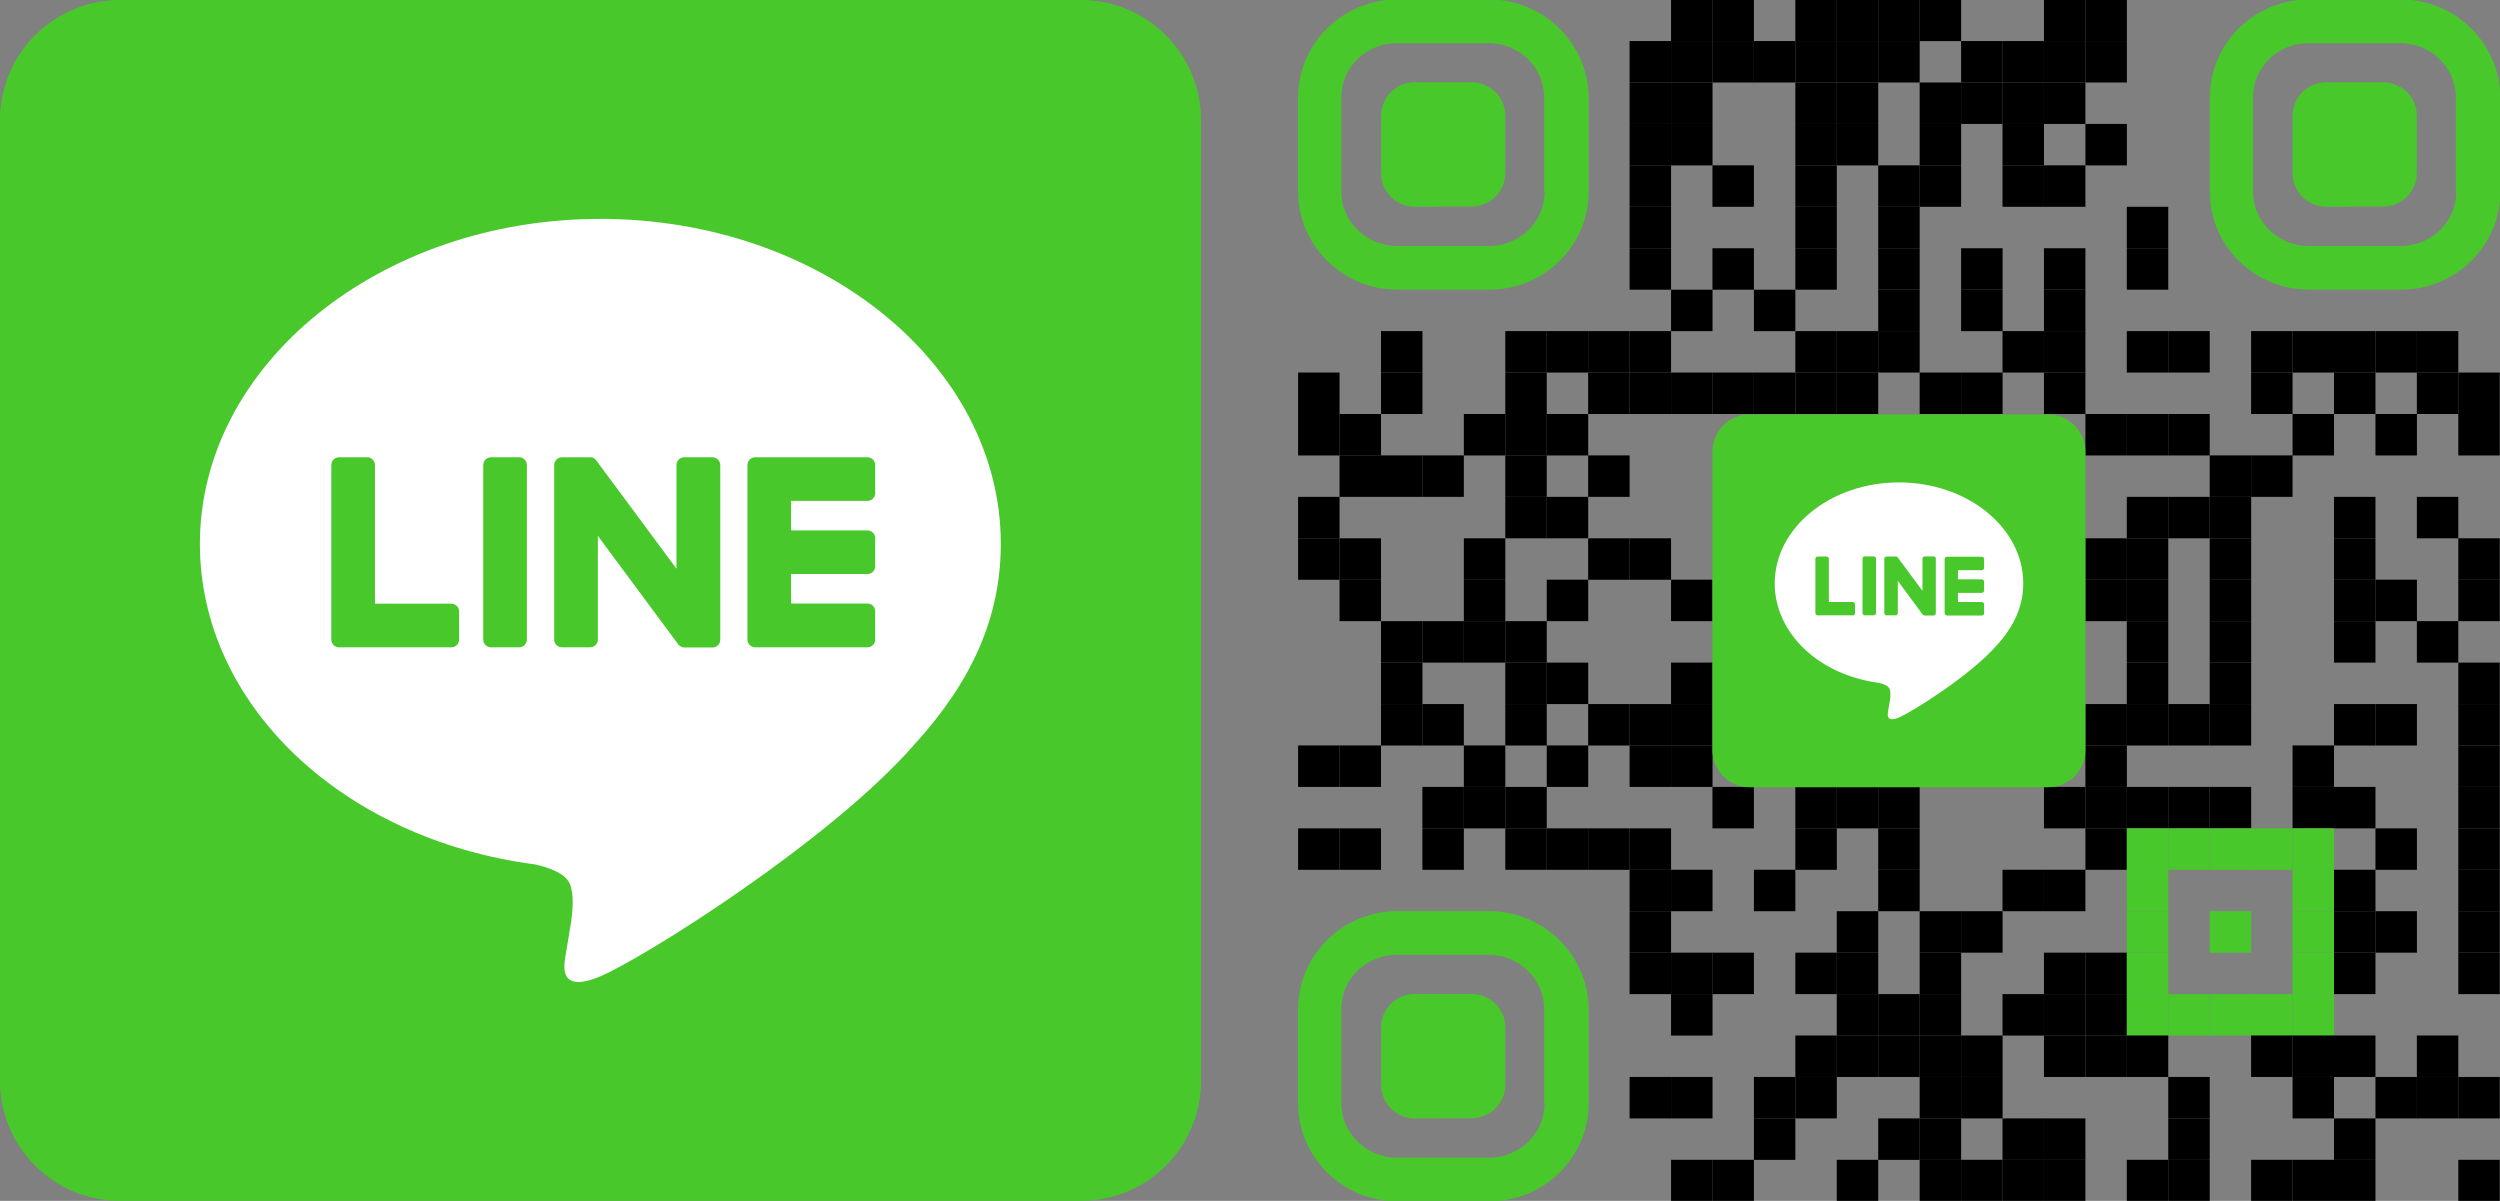<?xml version="1.0" encoding="utf-8"?>
<!-- Generator: Adobe Illustrator 28.3.0, SVG Export Plug-In . SVG Version: 6.00 Build 0)  -->
<svg version="1.1" id="LINE_LOGO_1_" xmlns="http://www.w3.org/2000/svg" xmlns:xlink="http://www.w3.org/1999/xlink" x="0px"
	 y="0px" viewBox="0 0 1500.8 720.9" style="enable-background:new 0 0 1500.8 720.9;" xml:space="preserve">
<rect x="0" y="0" width="1500.8" height="720.9" fill="#808080" stroke="none"/>
<style type="text/css">
	.st0{fill:#49C82C;}
	.st1{fill:#FFFFFF;}
	.st2{fill:none;}
	.st3{display:none;}
	.st4{display:inline;}
	.st5{fill:#3B5998;}
</style>
<g>
	<g>
		<path class="st0" d="M648.8,720.9H72.1C32.3,720.9,0,688.7,0,648.8V72.1C0,32.3,32.3,0,72.1,0h576.7C688.7,0,721,32.3,721,72.1
			v576.7C721,688.7,688.7,720.9,648.8,720.9z"/>
		<g>
			<g>
				<g>
					<path class="st1" d="M600.8,326.5c0-107.6-107.8-195.1-240.4-195.1C227.9,131.4,120,219,120,326.5c0,96.4,85.5,177.2,201,192.4
						c7.8,1.7,18.5,5.2,21.2,11.9c2.4,6.1,1.6,15.6,0.8,21.7c0,0-2.8,17-3.4,20.6c-1,6.1-4.8,23.8,20.8,13
						c25.7-10.8,138.4-81.5,188.9-139.6l0,0C584.1,408.3,600.8,369.6,600.8,326.5z"/>
				</g>
				<g>
					<path class="st0" d="M520.8,388.6h-67.4h-0.1c-2.5,0-4.6-2.1-4.6-4.6l0,0l0,0V279.2l0,0v-0.1c0-2.5,2.1-4.6,4.6-4.6h0.1h67.4
						c2.5,0,4.6,2.1,4.6,4.6v17c0,2.5-2.1,4.6-4.6,4.6h-45.9v17.7h45.9c2.5,0,4.6,2.1,4.6,4.6v17c0,2.5-2.1,4.6-4.6,4.6h-45.9v17.7
						h45.9c2.5,0,4.6,2.1,4.6,4.6v17C525.4,386.6,523.3,388.6,520.8,388.6z"/>
					<path class="st0" d="M271,388.6c2.5,0,4.6-2.1,4.6-4.6v-17c0-2.5-2.1-4.6-4.6-4.6h-45.9v-83.3c0-2.5-2.1-4.6-4.6-4.6h-17
						c-2.5,0-4.6,2.1-4.6,4.6v104.8l0,0v0.1c0,2.5,2.1,4.6,4.6,4.6h0.1L271,388.6L271,388.6z"/>
					<path class="st0" d="M311.7,274.5h-17c-2.5,0-4.6,2.1-4.6,4.6V384c0,2.5,2.1,4.6,4.6,4.6h17c2.5,0,4.6-2.1,4.6-4.6V279.1
						C316.3,276.6,314.2,274.5,311.7,274.5z"/>
					<path class="st0" d="M427.7,274.5h-17c-2.5,0-4.6,2.1-4.6,4.6v62.3l-48-64.8c-0.1-0.2-0.2-0.3-0.4-0.5l0,0
						c-0.1-0.1-0.2-0.2-0.3-0.3l-0.1-0.1c-0.1-0.1-0.2-0.1-0.2-0.2l-0.1-0.1c-0.1-0.1-0.2-0.1-0.2-0.2l-0.1-0.1
						c-0.1,0-0.2-0.1-0.3-0.1c0,0-0.1,0-0.1-0.1c-0.1,0-0.2-0.1-0.3-0.1c0,0-0.1,0-0.1-0.1c-0.1,0-0.2-0.1-0.3-0.1
						c-0.1,0-0.1,0-0.2,0s-0.2,0-0.3-0.1c-0.1,0-0.1,0-0.2,0s-0.2,0-0.2,0c-0.1,0-0.2,0-0.2,0c-0.1,0-0.1,0-0.2,0h-17
						c-2.5,0-4.6,2.1-4.6,4.6V384c0,2.5,2.1,4.6,4.6,4.6h17c2.5,0,4.6-2.1,4.6-4.6v-62.3l48.1,64.9c0.3,0.5,0.7,0.9,1.2,1.2
						c0,0,0,0,0.1,0c0.1,0.1,0.2,0.1,0.3,0.2c0,0,0.1,0,0.1,0.1c0.1,0,0.1,0.1,0.2,0.1s0.1,0.1,0.2,0.1c0,0,0.1,0,0.1,0.1
						c0.1,0,0.2,0.1,0.3,0.1c0,0,0,0,0.1,0c0.4,0.1,0.8,0.2,1.2,0.2h17c2.5,0,4.6-2.1,4.6-4.6v-105
						C432.3,276.6,430.2,274.5,427.7,274.5z"/>
				</g>
			</g>
		</g>
	</g>
</g>
<g transform="translate(70,70)">
	<g transform="translate(315,0) scale(0.35,0.35)">
		<g transform="">
			<rect x="1766.2" y="-200.6" width="71.1" height="71.1"/>
		</g>
	</g>
	<g transform="translate(350,0) scale(0.35,0.35)">
		<g transform="">
			<rect x="1737.2" y="-200.6" width="71.1" height="71.1"/>
		</g>
	</g>
	<g transform="translate(420,0) scale(0.35,0.35)">
		<g transform="">
			<rect x="1679.4" y="-200.6" width="71.1" height="71.1"/>
		</g>
	</g>
	<g transform="translate(455,0) scale(0.35,0.35)">
		<g transform="">
			<rect x="1650.4" y="-200.6" width="71.1" height="71.1"/>
		</g>
	</g>
	<g transform="translate(490,0) scale(0.35,0.35)">
		<g transform="">
			<rect x="1621.5" y="-200.6" width="71.1" height="71.1"/>
		</g>
	</g>
	<g transform="translate(525,0) scale(0.35,0.35)">
		<g transform="">
			<rect x="1592.6" y="-200.6" width="71.1" height="71.1"/>
		</g>
	</g>
	<g transform="translate(630,0) scale(0.35,0.35)">
		<g transform="">
			<rect x="1505.8" y="-200.6" width="71.1" height="71.1"/>
		</g>
	</g>
	<g transform="translate(665,0) scale(0.35,0.35)">
		<g transform="">
			<rect x="1476.9" y="-200.6" width="71.1" height="71.1"/>
		</g>
	</g>
	<g transform="translate(280,35) scale(0.35,0.35)">
		<g transform="">
			<rect x="1795.1" y="-229.6" width="71.1" height="71.1"/>
		</g>
	</g>
	<g transform="translate(315,35) scale(0.35,0.35)">
		<g transform="">
			<rect x="1766.2" y="-229.6" width="71.1" height="71.1"/>
		</g>
	</g>
	<g transform="translate(350,35) scale(0.35,0.35)">
		<g transform="">
			<rect x="1737.2" y="-229.6" width="71.1" height="71.1"/>
		</g>
	</g>
	<g transform="translate(385,35) scale(0.35,0.35)">
		<g transform="">
			<rect x="1708.3" y="-229.6" width="71.1" height="71.1"/>
		</g>
	</g>
	<g transform="translate(420,35) scale(0.35,0.35)">
		<g transform="">
			<rect x="1679.4" y="-229.6" width="71.1" height="71.1"/>
		</g>
	</g>
	<g transform="translate(455,35) scale(0.35,0.35)">
		<g transform="">
			<rect x="1650.4" y="-229.6" width="71.1" height="71.1"/>
		</g>
	</g>
	<g transform="translate(490,35) scale(0.35,0.35)">
		<g transform="">
			<rect x="1621.5" y="-229.6" width="71.1" height="71.1"/>
		</g>
	</g>
	<g transform="translate(560,35) scale(0.35,0.35)">
		<g transform="">
			<rect x="1563.7" y="-229.6" width="71.1" height="71.1"/>
		</g>
	</g>
	<g transform="translate(595,35) scale(0.35,0.35)">
		<g transform="">
			<rect x="1534.7" y="-229.6" width="71.1" height="71.1"/>
		</g>
	</g>
	<g transform="translate(630,35) scale(0.35,0.35)">
		<g transform="">
			<rect x="1505.8" y="-229.6" width="71.1" height="71.1"/>
		</g>
	</g>
	<g transform="translate(665,35) scale(0.35,0.35)">
		<g transform="">
			<rect x="1476.9" y="-229.6" width="71.1" height="71.1"/>
		</g>
	</g>
	<g transform="translate(280,70) scale(0.35,0.35)">
		<g transform="">
			<rect x="1795.1" y="-258.5" width="71.1" height="71.1"/>
		</g>
	</g>
	<g transform="translate(315,70) scale(0.35,0.35)">
		<g transform="">
			<rect x="1766.2" y="-258.5" width="71.1" height="71.1"/>
		</g>
	</g>
	<g transform="translate(420,70) scale(0.35,0.35)">
		<g transform="">
			<rect x="1679.4" y="-258.5" width="71.1" height="71.1"/>
		</g>
	</g>
	<g transform="translate(455,70) scale(0.35,0.35)">
		<g transform="">
			<rect x="1650.4" y="-258.5" width="71.1" height="71.1"/>
		</g>
	</g>
	<g transform="translate(525,70) scale(0.35,0.35)">
		<g transform="">
			<rect x="1592.6" y="-258.5" width="71.1" height="71.1"/>
		</g>
	</g>
	<g transform="translate(560,70) scale(0.35,0.35)">
		<g transform="">
			<rect x="1563.7" y="-258.5" width="71.1" height="71.1"/>
		</g>
	</g>
	<g transform="translate(595,70) scale(0.35,0.35)">
		<g transform="">
			<rect x="1534.7" y="-258.5" width="71.1" height="71.1"/>
		</g>
	</g>
	<g transform="translate(630,70) scale(0.35,0.35)">
		<g transform="">
			<rect x="1505.8" y="-258.5" width="71.1" height="71.1"/>
		</g>
	</g>
	<g transform="translate(280,105) scale(0.35,0.35)">
		<g transform="">
			<rect x="1795.1" y="-287.4" width="71.1" height="71.1"/>
		</g>
	</g>
	<g transform="translate(315,105) scale(0.35,0.35)">
		<g transform="">
			<rect x="1766.2" y="-287.4" width="71.1" height="71.1"/>
		</g>
	</g>
	<g transform="translate(420,105) scale(0.35,0.35)">
		<g transform="">
			<rect x="1679.4" y="-287.4" width="71.1" height="71.1"/>
		</g>
	</g>
	<g transform="translate(455,105) scale(0.35,0.35)">
		<g transform="">
			<rect x="1650.4" y="-287.4" width="71.1" height="71.1"/>
		</g>
	</g>
	<g transform="translate(525,105) scale(0.35,0.35)">
		<g transform="">
			<rect x="1592.6" y="-287.4" width="71.1" height="71.1"/>
		</g>
	</g>
	<g transform="translate(595,105) scale(0.35,0.35)">
		<g transform="">
			<rect x="1534.7" y="-287.4" width="71.1" height="71.1"/>
		</g>
	</g>
	<g transform="translate(665,105) scale(0.35,0.35)">
		<g transform="">
			<rect x="1476.9" y="-287.4" width="71.1" height="71.1"/>
		</g>
	</g>
	<g transform="translate(280,140) scale(0.35,0.35)">
		<g transform="">
			<rect x="1795.1" y="-316.4" width="71.1" height="71.1"/>
		</g>
	</g>
	<g transform="translate(350,140) scale(0.35,0.35)">
		<g transform="">
			<rect x="1737.2" y="-316.4" width="71.1" height="71.1"/>
		</g>
	</g>
	<g transform="translate(420,140) scale(0.35,0.35)">
		<g transform="">
			<rect x="1679.4" y="-316.4" width="71.1" height="71.1"/>
		</g>
	</g>
	<g transform="translate(490,140) scale(0.35,0.35)">
		<g transform="">
			<rect x="1621.5" y="-316.4" width="71.1" height="71.1"/>
		</g>
	</g>
	<g transform="translate(525,140) scale(0.35,0.35)">
		<g transform="">
			<rect x="1592.6" y="-316.4" width="71.1" height="71.1"/>
		</g>
	</g>
	<g transform="translate(595,140) scale(0.35,0.35)">
		<g transform="">
			<rect x="1534.7" y="-316.4" width="71.1" height="71.1"/>
		</g>
	</g>
	<g transform="translate(630,140) scale(0.35,0.35)">
		<g transform="">
			<rect x="1505.8" y="-316.4" width="71.1" height="71.1"/>
		</g>
	</g>
	<g transform="translate(280,175) scale(0.35,0.35)">
		<g transform="">
			<rect x="1795.1" y="-345.3" width="71.1" height="71.1"/>
		</g>
	</g>
	<g transform="translate(420,175) scale(0.35,0.35)">
		<g transform="">
			<rect x="1679.4" y="-345.3" width="71.1" height="71.1"/>
		</g>
	</g>
	<g transform="translate(490,175) scale(0.35,0.35)">
		<g transform="">
			<rect x="1621.5" y="-345.3" width="71.1" height="71.1"/>
		</g>
	</g>
	<g transform="translate(700,175) scale(0.35,0.35)">
		<g transform="">
			<rect x="1447.9" y="-345.3" width="71.1" height="71.1"/>
		</g>
	</g>
	<g transform="translate(280,210) scale(0.35,0.35)">
		<g transform="">
			<rect x="1795.1" y="-374.2" width="71.1" height="71.1"/>
		</g>
	</g>
	<g transform="translate(350,210) scale(0.35,0.35)">
		<g transform="">
			<rect x="1737.2" y="-374.2" width="71.1" height="71.1"/>
		</g>
	</g>
	<g transform="translate(420,210) scale(0.35,0.35)">
		<g transform="">
			<rect x="1679.4" y="-374.2" width="71.1" height="71.1"/>
		</g>
	</g>
	<g transform="translate(490,210) scale(0.35,0.35)">
		<g transform="">
			<rect x="1621.5" y="-374.2" width="71.1" height="71.1"/>
		</g>
	</g>
	<g transform="translate(560,210) scale(0.35,0.35)">
		<g transform="">
			<rect x="1563.7" y="-374.2" width="71.1" height="71.1"/>
		</g>
	</g>
	<g transform="translate(630,210) scale(0.35,0.35)">
		<g transform="">
			<rect x="1505.8" y="-374.2" width="71.1" height="71.1"/>
		</g>
	</g>
	<g transform="translate(700,210) scale(0.35,0.35)">
		<g transform="">
			<rect x="1447.9" y="-374.2" width="71.1" height="71.1"/>
		</g>
	</g>
	<g transform="translate(315,245) scale(0.35,0.35)">
		<g transform="">
			<rect x="1766.2" y="-403.1" width="71.1" height="71.1"/>
		</g>
	</g>
	<g transform="translate(385,245) scale(0.35,0.35)">
		<g transform="">
			<rect x="1708.3" y="-403.1" width="71.1" height="71.1"/>
		</g>
	</g>
	<g transform="translate(490,245) scale(0.35,0.35)">
		<g transform="">
			<rect x="1621.5" y="-403.1" width="71.1" height="71.1"/>
		</g>
	</g>
	<g transform="translate(560,245) scale(0.35,0.35)">
		<g transform="">
			<rect x="1563.7" y="-403.1" width="71.1" height="71.1"/>
		</g>
	</g>
	<g transform="translate(630,245) scale(0.35,0.35)">
		<g transform="">
			<rect x="1505.8" y="-403.1" width="71.1" height="71.1"/>
		</g>
	</g>
	<g transform="translate(70,280) scale(0.35,0.35)">
		<g transform="">
			<rect x="1968.7" y="-432.1" width="71.1" height="71.1"/>
		</g>
	</g>
	<g transform="translate(175,280) scale(0.35,0.35)">
		<g transform="">
			<rect x="1881.9" y="-432.1" width="71.1" height="71.1"/>
		</g>
	</g>
	<g transform="translate(210,280) scale(0.35,0.35)">
		<g transform="">
			<rect x="1853" y="-432.1" width="71.1" height="71.1"/>
		</g>
	</g>
	<g transform="translate(245,280) scale(0.35,0.35)">
		<g transform="">
			<rect x="1824" y="-432.1" width="71.1" height="71.1"/>
		</g>
	</g>
	<g transform="translate(280,280) scale(0.35,0.35)">
		<g transform="">
			<rect x="1795.1" y="-432.1" width="71.1" height="71.1"/>
		</g>
	</g>
	<g transform="translate(420,280) scale(0.35,0.35)">
		<g transform="">
			<rect x="1679.4" y="-432.1" width="71.1" height="71.1"/>
		</g>
	</g>
	<g transform="translate(455,280) scale(0.35,0.35)">
		<g transform="">
			<rect x="1650.4" y="-432.1" width="71.1" height="71.1"/>
		</g>
	</g>
	<g transform="translate(490,280) scale(0.35,0.35)">
		<g transform="">
			<rect x="1621.5" y="-432.1" width="71.1" height="71.1"/>
		</g>
	</g>
	<g transform="translate(595,280) scale(0.35,0.35)">
		<g transform="">
			<rect x="1534.7" y="-432.1" width="71.1" height="71.1"/>
		</g>
	</g>
	<g transform="translate(630,280) scale(0.35,0.35)">
		<g transform="">
			<rect x="1505.8" y="-432.1" width="71.1" height="71.1"/>
		</g>
	</g>
	<g transform="translate(700,280) scale(0.35,0.35)">
		<g transform="">
			<rect x="1447.9" y="-432.1" width="71.1" height="71.1"/>
		</g>
	</g>
	<g transform="translate(735,280) scale(0.35,0.35)">
		<g transform="">
			<rect x="1419" y="-432.1" width="71.1" height="71.1"/>
		</g>
	</g>
	<g transform="translate(805,280) scale(0.35,0.35)">
		<g transform="">
			<rect x="1361.1" y="-432.1" width="71.1" height="71.1"/>
		</g>
	</g>
	<g transform="translate(840,280) scale(0.35,0.35)">
		<g transform="">
			<rect x="1332.2" y="-432.1" width="71.1" height="71.1"/>
		</g>
	</g>
	<g transform="translate(875,280) scale(0.35,0.35)">
		<g transform="">
			<rect x="1303.3" y="-432.1" width="71.1" height="71.1"/>
		</g>
	</g>
	<g transform="translate(910,280) scale(0.35,0.35)">
		<g transform="">
			<rect x="1274.4" y="-432.1" width="71.1" height="71.1"/>
		</g>
	</g>
	<g transform="translate(945,280) scale(0.35,0.35)">
		<g transform="">
			<rect x="1245.4" y="-432.1" width="71.1" height="71.1"/>
		</g>
	</g>
	<g transform="translate(0,315) scale(0.35,0.35)">
		<g transform="">
			<rect x="2026.5" y="-461" width="71.1" height="71.1"/>
		</g>
	</g>
	<g transform="translate(70,315) scale(0.35,0.35)">
		<g transform="">
			<rect x="1968.7" y="-461" width="71.1" height="71.1"/>
		</g>
	</g>
	<g transform="translate(175,315) scale(0.35,0.35)">
		<g transform="">
			<rect x="1881.9" y="-461" width="71.1" height="71.1"/>
		</g>
	</g>
	<g transform="translate(245,315) scale(0.35,0.35)">
		<g transform="">
			<rect x="1824" y="-461" width="71.1" height="71.1"/>
		</g>
	</g>
	<g transform="translate(280,315) scale(0.35,0.35)">
		<g transform="">
			<rect x="1795.1" y="-461" width="71.1" height="71.1"/>
		</g>
	</g>
	<g transform="translate(315,315) scale(0.35,0.35)">
		<g transform="">
			<rect x="1766.2" y="-461" width="71.1" height="71.1"/>
		</g>
	</g>
	<g transform="translate(350,315) scale(0.35,0.35)">
		<g transform="">
			<rect x="1737.2" y="-461" width="71.1" height="71.1"/>
		</g>
	</g>
	<g transform="translate(385,315) scale(0.35,0.35)">
		<g transform="">
			<rect x="1708.3" y="-461" width="71.1" height="71.1"/>
		</g>
	</g>
	<g transform="translate(420,315) scale(0.35,0.35)">
		<g transform="">
			<rect x="1679.4" y="-461" width="71.1" height="71.1"/>
		</g>
	</g>
	<g transform="translate(455,315) scale(0.35,0.35)">
		<g transform="">
			<rect x="1650.4" y="-461" width="71.1" height="71.1"/>
		</g>
	</g>
	<g transform="translate(525,315) scale(0.35,0.35)">
		<g transform="">
			<rect x="1592.6" y="-461" width="71.1" height="71.1"/>
		</g>
	</g>
	<g transform="translate(560,315) scale(0.35,0.35)">
		<g transform="">
			<rect x="1563.7" y="-461" width="71.1" height="71.1"/>
		</g>
	</g>
	<g transform="translate(630,315) scale(0.35,0.35)">
		<g transform="">
			<rect x="1505.8" y="-461" width="71.1" height="71.1"/>
		</g>
	</g>
	<g transform="translate(805,315) scale(0.35,0.35)">
		<g transform="">
			<rect x="1361.1" y="-461" width="71.1" height="71.1"/>
		</g>
	</g>
	<g transform="translate(875,315) scale(0.35,0.35)">
		<g transform="">
			<rect x="1303.3" y="-461" width="71.1" height="71.1"/>
		</g>
	</g>
	<g transform="translate(945,315) scale(0.35,0.35)">
		<g transform="">
			<rect x="1245.4" y="-461" width="71.1" height="71.1"/>
		</g>
	</g>
	<g transform="translate(980,315) scale(0.35,0.35)">
		<g transform="">
			<rect x="1216.5" y="-461" width="71.1" height="71.1"/>
		</g>
	</g>
	<g transform="translate(0,350) scale(0.35,0.35)">
		<g transform="">
			<rect x="2026.5" y="-489.9" width="71.1" height="71.1"/>
		</g>
	</g>
	<g transform="translate(35,350) scale(0.35,0.35)">
		<g transform="">
			<rect x="1997.6" y="-489.9" width="71.1" height="71.1"/>
		</g>
	</g>
	<g transform="translate(140,350) scale(0.35,0.35)">
		<g transform="">
			<rect x="1910.8" y="-489.9" width="71.1" height="71.1"/>
		</g>
	</g>
	<g transform="translate(175,350) scale(0.35,0.35)">
		<g transform="">
			<rect x="1881.9" y="-489.9" width="71.1" height="71.1"/>
		</g>
	</g>
	<g transform="translate(210,350) scale(0.35,0.35)">
		<g transform="">
			<rect x="1853" y="-489.9" width="71.1" height="71.1"/>
		</g>
	</g>
	<g transform="translate(665,350) scale(0.35,0.35)">
		<g transform="">
			<rect x="1476.9" y="-489.9" width="71.1" height="71.1"/>
		</g>
	</g>
	<g transform="translate(700,350) scale(0.35,0.35)">
		<g transform="">
			<rect x="1447.9" y="-489.9" width="71.1" height="71.1"/>
		</g>
	</g>
	<g transform="translate(735,350) scale(0.35,0.35)">
		<g transform="">
			<rect x="1419" y="-489.9" width="71.1" height="71.1"/>
		</g>
	</g>
	<g transform="translate(840,350) scale(0.35,0.35)">
		<g transform="">
			<rect x="1332.2" y="-489.9" width="71.1" height="71.1"/>
		</g>
	</g>
	<g transform="translate(910,350) scale(0.35,0.35)">
		<g transform="">
			<rect x="1274.4" y="-489.9" width="71.1" height="71.1"/>
		</g>
	</g>
	<g transform="translate(980,350) scale(0.35,0.35)">
		<g transform="">
			<rect x="1216.5" y="-489.9" width="71.1" height="71.1"/>
		</g>
	</g>
	<g transform="translate(35,385) scale(0.35,0.35)">
		<g transform="">
			<rect x="1997.6" y="-518.9" width="71.1" height="71.1"/>
		</g>
	</g>
	<g transform="translate(70,385) scale(0.35,0.35)">
		<g transform="">
			<rect x="1968.7" y="-518.9" width="71.1" height="71.1"/>
		</g>
	</g>
	<g transform="translate(105,385) scale(0.35,0.35)">
		<g transform="">
			<rect x="1939.7" y="-518.9" width="71.1" height="71.1"/>
		</g>
	</g>
	<g transform="translate(175,385) scale(0.35,0.35)">
		<g transform="">
			<rect x="1881.9" y="-518.9" width="71.1" height="71.1"/>
		</g>
	</g>
	<g transform="translate(245,385) scale(0.35,0.35)">
		<g transform="">
			<rect x="1824" y="-518.9" width="71.1" height="71.1"/>
		</g>
	</g>
	<g transform="translate(770,385) scale(0.35,0.35)">
		<g transform="">
			<rect x="1390.1" y="-518.9" width="71.1" height="71.1"/>
		</g>
	</g>
	<g transform="translate(805,385) scale(0.35,0.35)">
		<g transform="">
			<rect x="1361.1" y="-518.9" width="71.1" height="71.1"/>
		</g>
	</g>
	<g transform="translate(0,420) scale(0.35,0.35)">
		<g transform="">
			<rect x="2026.5" y="-547.8" width="71.1" height="71.1"/>
		</g>
	</g>
	<g transform="translate(175,420) scale(0.35,0.35)">
		<g transform="">
			<rect x="1881.9" y="-547.8" width="71.1" height="71.1"/>
		</g>
	</g>
	<g transform="translate(210,420) scale(0.35,0.35)">
		<g transform="">
			<rect x="1853" y="-547.8" width="71.1" height="71.1"/>
		</g>
	</g>
	<g transform="translate(700,420) scale(0.35,0.35)">
		<g transform="">
			<rect x="1447.9" y="-547.8" width="71.1" height="71.1"/>
		</g>
	</g>
	<g transform="translate(735,420) scale(0.35,0.35)">
		<g transform="">
			<rect x="1419" y="-547.8" width="71.1" height="71.1"/>
		</g>
	</g>
	<g transform="translate(770,420) scale(0.35,0.35)">
		<g transform="">
			<rect x="1390.1" y="-547.8" width="71.1" height="71.1"/>
		</g>
	</g>
	<g transform="translate(875,420) scale(0.35,0.35)">
		<g transform="">
			<rect x="1303.3" y="-547.8" width="71.1" height="71.1"/>
		</g>
	</g>
	<g transform="translate(945,420) scale(0.35,0.35)">
		<g transform="">
			<rect x="1245.4" y="-547.8" width="71.1" height="71.1"/>
		</g>
	</g>
	<g transform="translate(0,455) scale(0.35,0.35)">
		<g transform="">
			<rect x="2026.5" y="-576.7" width="71.1" height="71.1"/>
		</g>
	</g>
	<g transform="translate(35,455) scale(0.35,0.35)">
		<g transform="">
			<rect x="1997.6" y="-576.7" width="71.1" height="71.1"/>
		</g>
	</g>
	<g transform="translate(140,455) scale(0.35,0.35)">
		<g transform="">
			<rect x="1910.8" y="-576.7" width="71.1" height="71.1"/>
		</g>
	</g>
	<g transform="translate(245,455) scale(0.35,0.35)">
		<g transform="">
			<rect x="1824" y="-576.7" width="71.1" height="71.1"/>
		</g>
	</g>
	<g transform="translate(280,455) scale(0.35,0.35)">
		<g transform="">
			<rect x="1795.1" y="-576.7" width="71.1" height="71.1"/>
		</g>
	</g>
	<g transform="translate(665,455) scale(0.35,0.35)">
		<g transform="">
			<rect x="1476.9" y="-576.7" width="71.1" height="71.1"/>
		</g>
	</g>
	<g transform="translate(700,455) scale(0.35,0.35)">
		<g transform="">
			<rect x="1447.9" y="-576.7" width="71.1" height="71.1"/>
		</g>
	</g>
	<g transform="translate(770,455) scale(0.35,0.35)">
		<g transform="">
			<rect x="1390.1" y="-576.7" width="71.1" height="71.1"/>
		</g>
	</g>
	<g transform="translate(875,455) scale(0.35,0.35)">
		<g transform="">
			<rect x="1303.3" y="-576.7" width="71.1" height="71.1"/>
		</g>
	</g>
	<g transform="translate(980,455) scale(0.35,0.35)">
		<g transform="">
			<rect x="1216.5" y="-576.7" width="71.1" height="71.1"/>
		</g>
	</g>
	<g transform="translate(35,490) scale(0.35,0.35)">
		<g transform="">
			<rect x="1997.6" y="-605.7" width="71.1" height="71.1"/>
		</g>
	</g>
	<g transform="translate(140,490) scale(0.35,0.35)">
		<g transform="">
			<rect x="1910.8" y="-605.7" width="71.1" height="71.1"/>
		</g>
	</g>
	<g transform="translate(210,490) scale(0.35,0.35)">
		<g transform="">
			<rect x="1853" y="-605.7" width="71.1" height="71.1"/>
		</g>
	</g>
	<g transform="translate(315,490) scale(0.35,0.35)">
		<g transform="">
			<rect x="1766.2" y="-605.7" width="71.1" height="71.1"/>
		</g>
	</g>
	<g transform="translate(665,490) scale(0.35,0.35)">
		<g transform="">
			<rect x="1476.9" y="-605.7" width="71.1" height="71.1"/>
		</g>
	</g>
	<g transform="translate(700,490) scale(0.35,0.35)">
		<g transform="">
			<rect x="1447.9" y="-605.7" width="71.1" height="71.1"/>
		</g>
	</g>
	<g transform="translate(770,490) scale(0.35,0.35)">
		<g transform="">
			<rect x="1390.1" y="-605.7" width="71.1" height="71.1"/>
		</g>
	</g>
	<g transform="translate(875,490) scale(0.35,0.35)">
		<g transform="">
			<rect x="1303.3" y="-605.7" width="71.1" height="71.1"/>
		</g>
	</g>
	<g transform="translate(910,490) scale(0.35,0.35)">
		<g transform="">
			<rect x="1274.4" y="-605.7" width="71.1" height="71.1"/>
		</g>
	</g>
	<g transform="translate(980,490) scale(0.35,0.35)">
		<g transform="">
			<rect x="1216.5" y="-605.7" width="71.1" height="71.1"/>
		</g>
	</g>
	<g transform="translate(70,525) scale(0.35,0.35)">
		<g transform="">
			<rect x="1968.7" y="-634.6" width="71.1" height="71.1"/>
		</g>
	</g>
	<g transform="translate(105,525) scale(0.35,0.35)">
		<g transform="">
			<rect x="1939.7" y="-634.6" width="71.1" height="71.1"/>
		</g>
	</g>
	<g transform="translate(140,525) scale(0.35,0.35)">
		<g transform="">
			<rect x="1910.8" y="-634.6" width="71.1" height="71.1"/>
		</g>
	</g>
	<g transform="translate(175,525) scale(0.35,0.35)">
		<g transform="">
			<rect x="1881.9" y="-634.6" width="71.1" height="71.1"/>
		</g>
	</g>
	<g transform="translate(700,525) scale(0.35,0.35)">
		<g transform="">
			<rect x="1447.9" y="-634.6" width="71.1" height="71.1"/>
		</g>
	</g>
	<g transform="translate(770,525) scale(0.35,0.35)">
		<g transform="">
			<rect x="1390.1" y="-634.6" width="71.1" height="71.1"/>
		</g>
	</g>
	<g transform="translate(875,525) scale(0.35,0.35)">
		<g transform="">
			<rect x="1303.3" y="-634.6" width="71.1" height="71.1"/>
		</g>
	</g>
	<g transform="translate(945,525) scale(0.35,0.35)">
		<g transform="">
			<rect x="1245.4" y="-634.6" width="71.1" height="71.1"/>
		</g>
	</g>
	<g transform="translate(70,560) scale(0.35,0.35)">
		<g transform="">
			<rect x="1968.7" y="-663.5" width="71.1" height="71.1"/>
		</g>
	</g>
	<g transform="translate(175,560) scale(0.35,0.35)">
		<g transform="">
			<rect x="1881.9" y="-663.5" width="71.1" height="71.1"/>
		</g>
	</g>
	<g transform="translate(210,560) scale(0.35,0.35)">
		<g transform="">
			<rect x="1853" y="-663.5" width="71.1" height="71.1"/>
		</g>
	</g>
	<g transform="translate(315,560) scale(0.35,0.35)">
		<g transform="">
			<rect x="1766.2" y="-663.5" width="71.1" height="71.1"/>
		</g>
	</g>
	<g transform="translate(700,560) scale(0.35,0.35)">
		<g transform="">
			<rect x="1447.9" y="-663.5" width="71.1" height="71.1"/>
		</g>
	</g>
	<g transform="translate(770,560) scale(0.35,0.35)">
		<g transform="">
			<rect x="1390.1" y="-663.5" width="71.1" height="71.1"/>
		</g>
	</g>
	<g transform="translate(980,560) scale(0.35,0.35)">
		<g transform="">
			<rect x="1216.5" y="-663.5" width="71.1" height="71.1"/>
		</g>
	</g>
	<g transform="translate(70,595) scale(0.35,0.35)">
		<g transform="">
			<rect x="1968.7" y="-692.4" width="71.1" height="71.1"/>
		</g>
	</g>
	<g transform="translate(105,595) scale(0.35,0.35)">
		<g transform="">
			<rect x="1939.7" y="-692.4" width="71.1" height="71.1"/>
		</g>
	</g>
	<g transform="translate(175,595) scale(0.35,0.35)">
		<g transform="">
			<rect x="1881.9" y="-692.4" width="71.1" height="71.1"/>
		</g>
	</g>
	<g transform="translate(245,595) scale(0.35,0.35)">
		<g transform="">
			<rect x="1824" y="-692.4" width="71.1" height="71.1"/>
		</g>
	</g>
	<g transform="translate(280,595) scale(0.35,0.35)">
		<g transform="">
			<rect x="1795.1" y="-692.4" width="71.1" height="71.1"/>
		</g>
	</g>
	<g transform="translate(315,595) scale(0.35,0.35)">
		<g transform="">
			<rect x="1766.2" y="-692.4" width="71.1" height="71.1"/>
		</g>
	</g>
	<g transform="translate(665,595) scale(0.35,0.35)">
		<g transform="">
			<rect x="1476.9" y="-692.4" width="71.1" height="71.1"/>
		</g>
	</g>
	<g transform="translate(700,595) scale(0.35,0.35)">
		<g transform="">
			<rect x="1447.9" y="-692.4" width="71.1" height="71.1"/>
		</g>
	</g>
	<g transform="translate(735,595) scale(0.35,0.35)">
		<g transform="">
			<rect x="1419" y="-692.4" width="71.1" height="71.1"/>
		</g>
	</g>
	<g transform="translate(770,595) scale(0.35,0.35)">
		<g transform="">
			<rect x="1390.1" y="-692.4" width="71.1" height="71.1"/>
		</g>
	</g>
	<g transform="translate(875,595) scale(0.35,0.35)">
		<g transform="">
			<rect x="1303.3" y="-692.4" width="71.1" height="71.1"/>
		</g>
	</g>
	<g transform="translate(910,595) scale(0.35,0.35)">
		<g transform="">
			<rect x="1274.4" y="-692.4" width="71.1" height="71.1"/>
		</g>
	</g>
	<g transform="translate(980,595) scale(0.35,0.35)">
		<g transform="">
			<rect x="1216.5" y="-692.4" width="71.1" height="71.1"/>
		</g>
	</g>
	<g transform="translate(0,630) scale(0.35,0.35)">
		<g transform="">
			<rect x="2026.5" y="-721.4" width="71.1" height="71.1"/>
		</g>
	</g>
	<g transform="translate(35,630) scale(0.35,0.35)">
		<g transform="">
			<rect x="1997.6" y="-721.4" width="71.1" height="71.1"/>
		</g>
	</g>
	<g transform="translate(140,630) scale(0.35,0.35)">
		<g transform="">
			<rect x="1910.8" y="-721.4" width="71.1" height="71.1"/>
		</g>
	</g>
	<g transform="translate(210,630) scale(0.35,0.35)">
		<g transform="">
			<rect x="1853" y="-721.4" width="71.1" height="71.1"/>
		</g>
	</g>
	<g transform="translate(280,630) scale(0.35,0.35)">
		<g transform="">
			<rect x="1795.1" y="-721.4" width="71.1" height="71.1"/>
		</g>
	</g>
	<g transform="translate(315,630) scale(0.35,0.35)">
		<g transform="">
			<rect x="1766.2" y="-721.4" width="71.1" height="71.1"/>
		</g>
	</g>
	<g transform="translate(665,630) scale(0.35,0.35)">
		<g transform="">
			<rect x="1476.9" y="-721.4" width="71.1" height="71.1"/>
		</g>
	</g>
	<g transform="translate(840,630) scale(0.35,0.35)">
		<g transform="">
			<rect x="1332.2" y="-721.4" width="71.1" height="71.1"/>
		</g>
	</g>
	<g transform="translate(980,630) scale(0.35,0.35)">
		<g transform="">
			<rect x="1216.5" y="-721.4" width="71.1" height="71.1"/>
		</g>
	</g>
	<g transform="translate(105,665) scale(0.35,0.35)">
		<g transform="">
			<rect x="1939.7" y="-750.3" width="71.1" height="71.1"/>
		</g>
	</g>
	<g transform="translate(140,665) scale(0.35,0.35)">
		<g transform="">
			<rect x="1910.8" y="-750.3" width="71.1" height="71.1"/>
		</g>
	</g>
	<g transform="translate(175,665) scale(0.35,0.35)">
		<g transform="">
			<rect x="1881.9" y="-750.3" width="71.1" height="71.1"/>
		</g>
	</g>
	<g transform="translate(350,665) scale(0.35,0.35)">
		<g transform="">
			<rect x="1737.2" y="-750.3" width="71.1" height="71.1"/>
		</g>
	</g>
	<g transform="translate(420,665) scale(0.35,0.35)">
		<g transform="">
			<rect x="1679.4" y="-750.3" width="71.1" height="71.1"/>
		</g>
	</g>
	<g transform="translate(455,665) scale(0.35,0.35)">
		<g transform="">
			<rect x="1650.4" y="-750.3" width="71.1" height="71.1"/>
		</g>
	</g>
	<g transform="translate(490,665) scale(0.35,0.35)">
		<g transform="">
			<rect x="1621.5" y="-750.3" width="71.1" height="71.1"/>
		</g>
	</g>
	<g transform="translate(630,665) scale(0.35,0.35)">
		<g transform="">
			<rect x="1505.8" y="-750.3" width="71.1" height="71.1"/>
		</g>
	</g>
	<g transform="translate(665,665) scale(0.35,0.35)">
		<g transform="">
			<rect x="1476.9" y="-750.3" width="71.1" height="71.1"/>
		</g>
	</g>
	<g transform="translate(700,665) scale(0.35,0.35)">
		<g transform="">
			<rect x="1447.9" y="-750.3" width="71.1" height="71.1"/>
		</g>
	</g>
	<g transform="translate(735,665) scale(0.35,0.35)">
		<g transform="">
			<rect x="1419" y="-750.3" width="71.1" height="71.1"/>
		</g>
	</g>
	<g transform="translate(770,665) scale(0.35,0.35)">
		<g transform="">
			<rect x="1390.1" y="-750.3" width="71.1" height="71.1"/>
		</g>
	</g>
	<g transform="translate(840,665) scale(0.35,0.35)">
		<g transform="">
			<rect x="1332.2" y="-750.3" width="71.1" height="71.1"/>
		</g>
	</g>
	<g transform="translate(875,665) scale(0.35,0.35)">
		<g transform="">
			<rect x="1303.3" y="-750.3" width="71.1" height="71.1"/>
		</g>
	</g>
	<g transform="translate(980,665) scale(0.35,0.35)">
		<g transform="">
			<rect x="1216.5" y="-750.3" width="71.1" height="71.1"/>
		</g>
	</g>
	<g transform="translate(0,700) scale(0.35,0.35)">
		<g transform="">
			<rect x="2026.5" y="-779.2" width="71.1" height="71.1"/>
		</g>
	</g>
	<g transform="translate(35,700) scale(0.35,0.35)">
		<g transform="">
			<rect x="1997.6" y="-779.2" width="71.1" height="71.1"/>
		</g>
	</g>
	<g transform="translate(105,700) scale(0.35,0.35)">
		<g transform="">
			<rect x="1939.7" y="-779.2" width="71.1" height="71.1"/>
		</g>
	</g>
	<g transform="translate(175,700) scale(0.35,0.35)">
		<g transform="">
			<rect x="1881.9" y="-779.2" width="71.1" height="71.1"/>
		</g>
	</g>
	<g transform="translate(210,700) scale(0.35,0.35)">
		<g transform="">
			<rect x="1853" y="-779.2" width="71.1" height="71.1"/>
		</g>
	</g>
	<g transform="translate(245,700) scale(0.35,0.35)">
		<g transform="">
			<rect x="1824" y="-779.2" width="71.1" height="71.1"/>
		</g>
	</g>
	<g transform="translate(280,700) scale(0.35,0.35)">
		<g transform="">
			<rect x="1795.1" y="-779.2" width="71.1" height="71.1"/>
		</g>
	</g>
	<g transform="translate(420,700) scale(0.35,0.35)">
		<g transform="">
			<rect x="1679.4" y="-779.2" width="71.1" height="71.1"/>
		</g>
	</g>
	<g transform="translate(490,700) scale(0.35,0.35)">
		<g transform="">
			<rect x="1621.5" y="-779.2" width="71.1" height="71.1"/>
		</g>
	</g>
	<g transform="translate(665,700) scale(0.35,0.35)">
		<g transform="">
			<rect x="1476.9" y="-779.2" width="71.1" height="71.1"/>
		</g>
	</g>
	<g transform="translate(700,700) scale(0.35,0.35)">
		<g transform="">
			<rect x="1447.9" y="-779.2" class="st0" width="71.1" height="71.1"/>
		</g>
	</g>
	<g transform="translate(735,700) scale(0.35,0.35)">
		<g transform="">
			<rect x="1419" y="-779.2" class="st0" width="71.1" height="71.1"/>
		</g>
	</g>
	<g transform="translate(770,700) scale(0.35,0.35)">
		<g transform="">
			<rect x="1390.1" y="-779.2" class="st0" width="71.1" height="71.1"/>
		</g>
	</g>
	<g transform="translate(805,700) scale(0.35,0.35)">
		<g transform="">
			<rect x="1361.1" y="-779.2" class="st0" width="71.1" height="71.1"/>
		</g>
	</g>
	<g transform="translate(840,700) scale(0.35,0.35)">
		<g transform="">
			<rect x="1332.2" y="-779.2" class="st0" width="71.1" height="71.1"/>
		</g>
	</g>
	<g transform="translate(910,700) scale(0.35,0.35)">
		<g transform="">
			<rect x="1274.4" y="-779.2" width="71.1" height="71.1"/>
		</g>
	</g>
	<g transform="translate(980,700) scale(0.35,0.35)">
		<g transform="">
			<rect x="1216.5" y="-779.2" width="71.1" height="71.1"/>
		</g>
	</g>
	<g transform="translate(280,735) scale(0.35,0.35)">
		<g transform="">
			<rect x="1795.1" y="-808.2" width="71.1" height="71.1"/>
		</g>
	</g>
	<g transform="translate(315,735) scale(0.35,0.35)">
		<g transform="">
			<rect x="1766.2" y="-808.2" width="71.1" height="71.1"/>
		</g>
	</g>
	<g transform="translate(385,735) scale(0.35,0.35)">
		<g transform="">
			<rect x="1708.3" y="-808.2" width="71.1" height="71.1"/>
		</g>
	</g>
	<g transform="translate(490,735) scale(0.35,0.35)">
		<g transform="">
			<rect x="1621.5" y="-808.2" width="71.1" height="71.1"/>
		</g>
	</g>
	<g transform="translate(595,735) scale(0.35,0.35)">
		<g transform="">
			<rect x="1534.7" y="-808.2" width="71.1" height="71.1"/>
		</g>
	</g>
	<g transform="translate(630,735) scale(0.35,0.35)">
		<g transform="">
			<rect x="1505.8" y="-808.2" width="71.1" height="71.1"/>
		</g>
	</g>
	<g transform="translate(700,735) scale(0.35,0.35)">
		<g transform="">
			<rect x="1447.9" y="-808.2" class="st0" width="71.1" height="71.1"/>
		</g>
	</g>
	<g transform="translate(840,735) scale(0.35,0.35)">
		<g transform="">
			<rect x="1332.2" y="-808.2" class="st0" width="71.1" height="71.1"/>
		</g>
	</g>
	<g transform="translate(875,735) scale(0.35,0.35)">
		<g transform="">
			<rect x="1303.3" y="-808.2" width="71.1" height="71.1"/>
		</g>
	</g>
	<g transform="translate(980,735) scale(0.35,0.35)">
		<g transform="">
			<rect x="1216.5" y="-808.2" width="71.1" height="71.1"/>
		</g>
	</g>
	<g transform="translate(280,770) scale(0.35,0.35)">
		<g transform="">
			<rect x="1795.1" y="-837.1" width="71.1" height="71.1"/>
		</g>
	</g>
	<g transform="translate(455,770) scale(0.35,0.35)">
		<g transform="">
			<rect x="1650.4" y="-837.1" width="71.1" height="71.1"/>
		</g>
	</g>
	<g transform="translate(525,770) scale(0.35,0.35)">
		<g transform="">
			<rect x="1592.6" y="-837.1" width="71.1" height="71.1"/>
		</g>
	</g>
	<g transform="translate(560,770) scale(0.35,0.35)">
		<g transform="">
			<rect x="1563.7" y="-837.1" width="71.1" height="71.1"/>
		</g>
	</g>
	<g transform="translate(700,770) scale(0.35,0.35)">
		<g transform="">
			<rect x="1447.9" y="-837.1" class="st0" width="71.1" height="71.1"/>
		</g>
	</g>
	<g transform="translate(770,770) scale(0.35,0.35)">
		<g transform="">
			<rect x="1390.1" y="-837.1" class="st0" width="71.1" height="71.1"/>
		</g>
	</g>
	<g transform="translate(840,770) scale(0.35,0.35)">
		<g transform="">
			<rect x="1332.2" y="-837.1" class="st0" width="71.1" height="71.1"/>
		</g>
	</g>
	<g transform="translate(875,770) scale(0.35,0.35)">
		<g transform="">
			<rect x="1303.3" y="-837.1" width="71.1" height="71.1"/>
		</g>
	</g>
	<g transform="translate(910,770) scale(0.35,0.35)">
		<g transform="">
			<rect x="1274.4" y="-837.1" width="71.1" height="71.1"/>
		</g>
	</g>
	<g transform="translate(980,770) scale(0.35,0.35)">
		<g transform="">
			<rect x="1216.5" y="-837.1" width="71.1" height="71.1"/>
		</g>
	</g>
	<g transform="translate(280,805) scale(0.35,0.35)">
		<g transform="">
			<rect x="1795.1" y="-866" width="71.1" height="71.1"/>
		</g>
	</g>
	<g transform="translate(315,805) scale(0.35,0.35)">
		<g transform="">
			<rect x="1766.2" y="-866" width="71.1" height="71.1"/>
		</g>
	</g>
	<g transform="translate(350,805) scale(0.35,0.35)">
		<g transform="">
			<rect x="1737.2" y="-866" width="71.1" height="71.1"/>
		</g>
	</g>
	<g transform="translate(420,805) scale(0.35,0.35)">
		<g transform="">
			<rect x="1679.4" y="-866" width="71.1" height="71.1"/>
		</g>
	</g>
	<g transform="translate(455,805) scale(0.35,0.35)">
		<g transform="">
			<rect x="1650.4" y="-866" width="71.1" height="71.1"/>
		</g>
	</g>
	<g transform="translate(525,805) scale(0.35,0.35)">
		<g transform="">
			<rect x="1592.6" y="-866" width="71.1" height="71.1"/>
		</g>
	</g>
	<g transform="translate(630,805) scale(0.35,0.35)">
		<g transform="">
			<rect x="1505.8" y="-866" width="71.1" height="71.1"/>
		</g>
	</g>
	<g transform="translate(665,805) scale(0.35,0.35)">
		<g transform="">
			<rect x="1476.9" y="-866" width="71.1" height="71.1"/>
		</g>
	</g>
	<g transform="translate(700,805) scale(0.35,0.35)">
		<g transform="">
			<rect x="1447.9" y="-866" class="st0" width="71.1" height="71.1"/>
		</g>
	</g>
	<g transform="translate(840,805) scale(0.35,0.35)">
		<g transform="">
			<rect x="1332.2" y="-866" class="st0" width="71.1" height="71.1"/>
		</g>
	</g>
	<g transform="translate(875,805) scale(0.35,0.35)">
		<g transform="">
			<rect x="1303.3" y="-866" width="71.1" height="71.1"/>
		</g>
	</g>
	<g transform="translate(980,805) scale(0.35,0.35)">
		<g transform="">
			<rect x="1216.5" y="-866" width="71.1" height="71.1"/>
		</g>
	</g>
	<g transform="translate(315,840) scale(0.35,0.35)">
		<g transform="">
			<rect x="1766.2" y="-894.9" width="71.1" height="71.1"/>
		</g>
	</g>
	<g transform="translate(455,840) scale(0.35,0.35)">
		<g transform="">
			<rect x="1650.4" y="-894.9" width="71.1" height="71.1"/>
		</g>
	</g>
	<g transform="translate(490,840) scale(0.35,0.35)">
		<g transform="">
			<rect x="1621.5" y="-894.9" width="71.1" height="71.1"/>
		</g>
	</g>
	<g transform="translate(525,840) scale(0.35,0.35)">
		<g transform="">
			<rect x="1592.6" y="-894.9" width="71.1" height="71.1"/>
		</g>
	</g>
	<g transform="translate(595,840) scale(0.35,0.35)">
		<g transform="">
			<rect x="1534.7" y="-894.9" width="71.1" height="71.1"/>
		</g>
	</g>
	<g transform="translate(630,840) scale(0.35,0.35)">
		<g transform="">
			<rect x="1505.8" y="-894.9" width="71.1" height="71.1"/>
		</g>
	</g>
	<g transform="translate(665,840) scale(0.35,0.35)">
		<g transform="">
			<rect x="1476.9" y="-894.9" width="71.1" height="71.1"/>
		</g>
	</g>
	<g transform="translate(700,840) scale(0.35,0.35)">
		<g transform="">
			<rect x="1447.9" y="-894.9" class="st0" width="71.1" height="71.1"/>
		</g>
	</g>
	<g transform="translate(735,840) scale(0.35,0.35)">
		<g transform="">
			<rect x="1419" y="-894.9" class="st0" width="71.1" height="71.1"/>
		</g>
	</g>
	<g transform="translate(770,840) scale(0.35,0.35)">
		<g transform="">
			<rect x="1390.1" y="-894.9" class="st0" width="71.1" height="71.1"/>
		</g>
	</g>
	<g transform="translate(805,840) scale(0.35,0.35)">
		<g transform="">
			<rect x="1361.1" y="-894.9" class="st0" width="71.1" height="71.1"/>
		</g>
	</g>
	<g transform="translate(840,840) scale(0.35,0.35)">
		<g transform="">
			<rect x="1332.2" y="-894.9" class="st0" width="71.1" height="71.1"/>
		</g>
	</g>
	<g transform="translate(420,875) scale(0.35,0.35)">
		<g transform="">
			<rect x="1679.4" y="-923.9" width="71.1" height="71.1"/>
		</g>
	</g>
	<g transform="translate(455,875) scale(0.35,0.35)">
		<g transform="">
			<rect x="1650.4" y="-923.9" width="71.1" height="71.1"/>
		</g>
	</g>
	<g transform="translate(490,875) scale(0.35,0.35)">
		<g transform="">
			<rect x="1621.5" y="-923.9" width="71.1" height="71.1"/>
		</g>
	</g>
	<g transform="translate(525,875) scale(0.35,0.35)">
		<g transform="">
			<rect x="1592.6" y="-923.9" width="71.1" height="71.1"/>
		</g>
	</g>
	<g transform="translate(560,875) scale(0.35,0.35)">
		<g transform="">
			<rect x="1563.7" y="-923.9" width="71.1" height="71.1"/>
		</g>
	</g>
	<g transform="translate(630,875) scale(0.35,0.35)">
		<g transform="">
			<rect x="1505.8" y="-923.9" width="71.1" height="71.1"/>
		</g>
	</g>
	<g transform="translate(665,875) scale(0.35,0.35)">
		<g transform="">
			<rect x="1476.9" y="-923.9" width="71.1" height="71.1"/>
		</g>
	</g>
	<g transform="translate(700,875) scale(0.35,0.35)">
		<g transform="">
			<rect x="1447.9" y="-923.9" width="71.1" height="71.1"/>
		</g>
	</g>
	<g transform="translate(805,875) scale(0.35,0.35)">
		<g transform="">
			<rect x="1361.1" y="-923.9" width="71.1" height="71.1"/>
		</g>
	</g>
	<g transform="translate(840,875) scale(0.35,0.35)">
		<g transform="">
			<rect x="1332.2" y="-923.9" width="71.1" height="71.1"/>
		</g>
	</g>
	<g transform="translate(875,875) scale(0.35,0.35)">
		<g transform="">
			<rect x="1303.3" y="-923.9" width="71.1" height="71.1"/>
		</g>
	</g>
	<g transform="translate(945,875) scale(0.35,0.35)">
		<g transform="">
			<rect x="1245.4" y="-923.9" width="71.1" height="71.1"/>
		</g>
	</g>
	<g transform="translate(280,910) scale(0.35,0.35)">
		<g transform="">
			<rect x="1795.1" y="-952.8" width="71.1" height="71.1"/>
		</g>
	</g>
	<g transform="translate(315,910) scale(0.35,0.35)">
		<g transform="">
			<rect x="1766.2" y="-952.8" width="71.1" height="71.1"/>
		</g>
	</g>
	<g transform="translate(385,910) scale(0.35,0.35)">
		<g transform="">
			<rect x="1708.3" y="-952.8" width="71.1" height="71.1"/>
		</g>
	</g>
	<g transform="translate(420,910) scale(0.35,0.35)">
		<g transform="">
			<rect x="1679.4" y="-952.8" width="71.1" height="71.1"/>
		</g>
	</g>
	<g transform="translate(525,910) scale(0.35,0.35)">
		<g transform="">
			<rect x="1592.6" y="-952.8" width="71.1" height="71.1"/>
		</g>
	</g>
	<g transform="translate(560,910) scale(0.35,0.35)">
		<g transform="">
			<rect x="1563.7" y="-952.8" width="71.1" height="71.1"/>
		</g>
	</g>
	<g transform="translate(735,910) scale(0.35,0.35)">
		<g transform="">
			<rect x="1419" y="-952.8" width="71.1" height="71.1"/>
		</g>
	</g>
	<g transform="translate(840,910) scale(0.35,0.35)">
		<g transform="">
			<rect x="1332.2" y="-952.8" width="71.1" height="71.1"/>
		</g>
	</g>
	<g transform="translate(910,910) scale(0.35,0.35)">
		<g transform="">
			<rect x="1274.4" y="-952.8" width="71.1" height="71.1"/>
		</g>
	</g>
	<g transform="translate(945,910) scale(0.35,0.35)">
		<g transform="">
			<rect x="1245.4" y="-952.8" width="71.1" height="71.1"/>
		</g>
	</g>
	<g transform="translate(980,910) scale(0.35,0.35)">
		<g transform="">
			<rect x="1216.5" y="-952.8" width="71.1" height="71.1"/>
		</g>
	</g>
	<g transform="translate(385,945) scale(0.35,0.35)">
		<g transform="">
			<rect x="1708.3" y="-981.7" width="71.1" height="71.1"/>
		</g>
	</g>
	<g transform="translate(490,945) scale(0.35,0.35)">
		<g transform="">
			<rect x="1621.5" y="-981.7" width="71.1" height="71.1"/>
		</g>
	</g>
	<g transform="translate(525,945) scale(0.35,0.35)">
		<g transform="">
			<rect x="1592.6" y="-981.7" width="71.1" height="71.1"/>
		</g>
	</g>
	<g transform="translate(595,945) scale(0.35,0.35)">
		<g transform="">
			<rect x="1534.7" y="-981.7" width="71.1" height="71.1"/>
		</g>
	</g>
	<g transform="translate(630,945) scale(0.35,0.35)">
		<g transform="">
			<rect x="1505.8" y="-981.7" width="71.1" height="71.1"/>
		</g>
	</g>
	<g transform="translate(735,945) scale(0.35,0.35)">
		<g transform="">
			<rect x="1419" y="-981.7" width="71.1" height="71.1"/>
		</g>
	</g>
	<g transform="translate(875,945) scale(0.35,0.35)">
		<g transform="">
			<rect x="1303.3" y="-981.7" width="71.1" height="71.1"/>
		</g>
	</g>
	<g transform="translate(315,980) scale(0.35,0.35)">
		<g transform="">
			<rect x="1766.2" y="-1010.7" width="71.1" height="71.1"/>
		</g>
	</g>
	<g transform="translate(350,980) scale(0.35,0.35)">
		<g transform="">
			<rect x="1737.2" y="-1010.7" width="71.1" height="71.1"/>
		</g>
	</g>
	<g transform="translate(455,980) scale(0.35,0.35)">
		<g transform="">
			<rect x="1650.4" y="-1010.7" width="71.1" height="71.1"/>
		</g>
	</g>
	<g transform="translate(525,980) scale(0.35,0.35)">
		<g transform="">
			<rect x="1592.6" y="-1010.7" width="71.1" height="71.1"/>
		</g>
	</g>
	<g transform="translate(560,980) scale(0.35,0.35)">
		<g transform="">
			<rect x="1563.7" y="-1010.7" width="71.1" height="71.1"/>
		</g>
	</g>
	<g transform="translate(595,980) scale(0.35,0.35)">
		<g transform="">
			<rect x="1534.7" y="-1010.7" width="71.1" height="71.1"/>
		</g>
	</g>
	<g transform="translate(630,980) scale(0.35,0.35)">
		<g transform="">
			<rect x="1505.8" y="-1010.7" width="71.1" height="71.1"/>
		</g>
	</g>
	<g transform="translate(700,980) scale(0.35,0.35)">
		<g transform="">
			<rect x="1447.9" y="-1010.7" width="71.1" height="71.1"/>
		</g>
	</g>
	<g transform="translate(735,980) scale(0.35,0.35)">
		<g transform="">
			<rect x="1419" y="-1010.7" width="71.1" height="71.1"/>
		</g>
	</g>
	<g transform="translate(805,980) scale(0.35,0.35)">
		<g transform="">
			<rect x="1361.1" y="-1010.7" width="71.1" height="71.1"/>
		</g>
	</g>
	<g transform="translate(840,980) scale(0.35,0.35)">
		<g transform="">
			<rect x="1332.2" y="-1010.7" width="71.1" height="71.1"/>
		</g>
	</g>
	<g transform="translate(875,980) scale(0.35,0.35)">
		<g transform="">
			<rect x="1303.3" y="-1010.7" width="71.1" height="71.1"/>
		</g>
	</g>
	<g transform="translate(980,980) scale(0.35,0.35)">
		<g transform="">
			<rect x="1216.5" y="-1010.7" width="71.1" height="71.1"/>
		</g>
	</g>
	<g transform="translate(0,0) scale(2.45, 2.45)">
		<g transform="">
			<g>
				<path class="st2" d="M336.3-18h-22.5c-2.9,0-5.6,0.9-7.8,2.4c-1.7,1.2-3.1,2.7-4.2,4.6c-1,1.9-1.6,4.1-1.6,6.3v23.1
					c0,7.4,6.1,13.3,13.6,13.3l11.3,0l11.3,0c7.5,0,13.6-6,13.6-13.3V-4.7C349.9-12,343.8-18,336.3-18z"/>
				<path class="st0" d="M336.3-28.7h-22.5l0,0c-11,0-20.3,7.3-23.3,17.2c-0.3,1-0.5,2.1-0.7,3.2c-0.2,1.2-0.3,2.4-0.3,3.6v23.1
					c0,13.2,10.9,24,24.3,24l11.3,0l11.3,0c13.4,0,24.3-10.8,24.3-24V-4.7C360.6-17.9,349.7-28.7,336.3-28.7z M349.9,18.4
					c0,7.4-6.1,13.3-13.6,13.3l-11.3,0l-11.3,0c-7.5,0-13.6-6-13.6-13.3V-4.7c0-2.3,0.6-4.5,1.6-6.3c1-1.8,2.4-3.4,4.2-4.6
					c2.2-1.5,4.9-2.4,7.8-2.4h22.5c7.5,0,13.6,6,13.6,13.3V18.4z"/>
			</g>
		</g>
	</g>
	<g transform="translate(770,0) scale(2.45, 2.45)">
		<g transform="">
			<g>
				<path class="st2" d="M245.4-18h-22.5c-2.9,0-5.6,0.9-7.8,2.4c-1.7,1.2-3.1,2.7-4.2,4.6c-1,1.9-1.6,4.1-1.6,6.3v23.1
					c0,7.4,6.1,13.3,13.6,13.3l11.3,0l11.3,0c7.5,0,13.6-6,13.6-13.3V-4.7C259-12,252.9-18,245.4-18z"/>
				<path class="st0" d="M245.4-28.7h-22.5l0,0c-11,0-20.3,7.3-23.3,17.2c-0.3,1-0.5,2.1-0.7,3.2c-0.2,1.2-0.3,2.4-0.3,3.6v23.1
					c0,13.2,10.9,24,24.3,24l11.3,0l11.3,0c13.4,0,24.3-10.8,24.3-24V-4.7C269.7-17.9,258.8-28.7,245.4-28.7z M259,18.4
					c0,7.4-6.1,13.3-13.6,13.3l-11.3,0l-11.3,0c-7.5,0-13.6-6-13.6-13.3V-4.7c0-2.3,0.6-4.5,1.6-6.3c1-1.8,2.4-3.4,4.2-4.6
					c2.2-1.5,4.9-2.4,7.8-2.4h22.5c7.5,0,13.6,6,13.6,13.3V18.4z"/>
			</g>
		</g>
	</g>
	<g transform="translate(0,770) scale(2.45, 2.45)">
		<g transform="">
			<g>
				<path class="st2" d="M336.3-108.9h-22.5c-2.9,0-5.6,0.9-7.8,2.4c-1.7,1.2-3.1,2.7-4.2,4.6c-1,1.9-1.6,4.1-1.6,6.3v23.1
					c0,7.4,6.1,13.3,13.6,13.3l11.3,0l11.3,0c7.5,0,13.6-6,13.6-13.3v-23.1C349.9-102.9,343.8-108.9,336.3-108.9z"/>
				<path class="st0" d="M336.3-119.6h-22.5l0,0c-11,0-20.3,7.3-23.3,17.2c-0.3,1-0.5,2.1-0.7,3.2c-0.2,1.2-0.3,2.4-0.3,3.6v23.1
					c0,13.2,10.9,24,24.3,24l11.3,0l11.3,0c13.4,0,24.3-10.8,24.3-24v-23.1C360.6-108.8,349.7-119.6,336.3-119.6z M349.9-72.5
					c0,7.4-6.1,13.3-13.6,13.3l-11.3,0l-11.3,0c-7.5,0-13.6-6-13.6-13.3v-23.1c0-2.3,0.6-4.5,1.6-6.3c1-1.8,2.4-3.4,4.2-4.6
					c2.2-1.5,4.9-2.4,7.8-2.4h22.5c7.5,0,13.6,6,13.6,13.3V-72.5z"/>
			</g>
		</g>
	</g>
	<g transform="translate(70,70) scale(1.05, 1.05)">
		<g transform="">
			<g>
				<g id="XMLID_1_">
					<g>
						<path class="st0" d="M675.7-15.1c-10.7,0-19.4-8.6-19.4-19.1v-33c0-3.3,0.9-6.4,2.3-9.1c1.4-2.6,3.5-4.8,5.9-6.5
							c3.2-2.2,7-3.5,11.2-3.5h32.2c10.7,0,19.4,8.5,19.4,19v33c0,10.5-8.7,19.1-19.4,19.1h-16.1L675.7-15.1L675.7-15.1z"/>
					</g>
				</g>
			</g>
		</g>
	</g>
	<g transform="translate(840,70) scale(1.05, 1.05)">
		<g transform="">
			<g>
				<g id="XMLID_00000107553427212336117270000016666992901425111170_">
					<g>
						<path class="st0" d="M463.5-15.1c-10.7,0-19.4-8.6-19.4-19.1v-33c0-3.3,0.9-6.4,2.3-9.1c1.4-2.6,3.5-4.8,5.9-6.5
							c3.2-2.2,7-3.5,11.2-3.5h32.2c10.7,0,19.4,8.5,19.4,19v33c0,10.5-8.7,19.1-19.4,19.1h-16.1L463.5-15.1L463.5-15.1z"/>
					</g>
				</g>
			</g>
		</g>
	</g>
	<g transform="translate(70,840) scale(1.05, 1.05)">
		<g transform="">
			<g>
				<g id="XMLID_00000075856684517612841800000014430339948418240668_">
					<g>
						<path class="st0" d="M675.7-227.2c-10.7,0-19.4-8.6-19.4-19.1v-33c0-3.3,0.9-6.4,2.3-9.1c1.4-2.6,3.5-4.8,5.9-6.5
							c3.2-2.2,7-3.5,11.2-3.5h32.2c10.7,0,19.4,8.5,19.4,19v33c0,10.5-8.7,19.1-19.4,19.1h-16.1L675.7-227.2L675.7-227.2z"/>
					</g>
				</g>
			</g>
		</g>
	</g>
	<g transform="translate(350,350) scale(0.315,0.315)" class="st3">
		<g id="layer1" transform="translate(0,-52.362)" class="st4">
			<g id="g3697" transform="matrix(19.7,0,0,19.7,13220.886,-5939.048)">
				<rect id="rect5219" x="-573.1" y="276.5" class="st5" width="36.1" height="36.1"/>
				<path id="path3253-4" class="st5" d="M-549,294.4h-3.8c0,6.1,0,13.5,0,13.5h-5.6c0,0,0-7.4,0-13.5h-2.7v-4.8h2.7v-3.1
					c0-2.2,1.1-5.7,5.7-5.7l4.2,0v4.6c0,0-2.5,0-3,0c-0.5,0-1.2,0.2-1.2,1.3v2.8h4.3L-549,294.4z M-555,277.3
					c-12.1,0-16.8,4.4-16.8,16.5c0,12.1,5,17.3,17.1,17.3c12.1,0,16.2-5.2,16.2-17.3c0-12.1-3.5-16.4-15.6-16.4"/>
			</g>
		</g>
	</g>
	<g>
		<g>
			<path class="st0" d="M1159.5,402.6H980.4c-12.4,0-22.4-10-22.4-22.4V201.2c0-12.4,10-22.4,22.4-22.4h179.1
				c12.4,0,22.4,10,22.4,22.4v179.1C1181.9,392.7,1171.9,402.6,1159.5,402.6z"/>
			<g>
				<g>
					<g>
						<path class="st1" d="M1144.6,280.2c0-33.4-33.5-60.6-74.6-60.6c-41.1,0-74.6,27.2-74.6,60.6c0,29.9,26.5,55,62.4,59.7
							c2.4,0.5,5.7,1.6,6.6,3.7c0.7,1.9,0.5,4.8,0.2,6.7c0,0-0.9,5.3-1.1,6.4c-0.3,1.9-1.5,7.4,6.5,4c8-3.4,43-25.3,58.7-43.3l0,0
							C1139.4,305.6,1144.6,293.6,1144.6,280.2z"/>
					</g>
					<g>
						<path class="st0" d="M1119.7,299.5h-20.9h0c-0.8,0-1.4-0.7-1.4-1.4l0,0l0,0v-32.5l0,0v0c0-0.8,0.7-1.4,1.4-1.4h0h20.9
							c0.8,0,1.4,0.7,1.4,1.4v5.3c0,0.8-0.7,1.4-1.4,1.4h-14.3v5.5h14.3c0.8,0,1.4,0.7,1.4,1.4v5.3c0,0.8-0.7,1.4-1.4,1.4h-14.3v5.5
							h14.3c0.8,0,1.4,0.7,1.4,1.4v5.3C1121.2,298.8,1120.5,299.5,1119.7,299.5z"/>
						<path class="st0" d="M1042.2,299.5c0.8,0,1.4-0.7,1.4-1.4v-5.3c0-0.8-0.7-1.4-1.4-1.4h-14.3v-25.9c0-0.8-0.7-1.4-1.4-1.4h-5.3
							c-0.8,0-1.4,0.7-1.4,1.4V298l0,0v0c0,0.8,0.7,1.4,1.4,1.4h0H1042.2L1042.2,299.5z"/>
						<path class="st0" d="M1054.8,264h-5.3c-0.8,0-1.4,0.7-1.4,1.4V298c0,0.8,0.7,1.4,1.4,1.4h5.3c0.8,0,1.4-0.7,1.4-1.4v-32.6
							C1056.2,264.7,1055.6,264,1054.8,264z"/>
						<path class="st0" d="M1090.8,264h-5.3c-0.8,0-1.4,0.7-1.4,1.4v19.3l-14.9-20.1c0-0.1-0.1-0.1-0.1-0.2l0,0c0,0-0.1-0.1-0.1-0.1
							l0,0c0,0-0.1,0-0.1-0.1l0,0c0,0-0.1,0-0.1-0.1l0,0c0,0-0.1,0-0.1,0c0,0,0,0,0,0c0,0-0.1,0-0.1,0c0,0,0,0,0,0c0,0-0.1,0-0.1,0
							c0,0,0,0-0.1,0c0,0-0.1,0-0.1,0c0,0,0,0-0.1,0c0,0-0.1,0-0.1,0c0,0-0.1,0-0.1,0c0,0,0,0-0.1,0h-5.3c-0.8,0-1.4,0.7-1.4,1.4
							V298c0,0.8,0.7,1.4,1.4,1.4h5.3c0.8,0,1.4-0.7,1.4-1.4v-19.3l14.9,20.2c0.1,0.2,0.2,0.3,0.4,0.4c0,0,0,0,0,0
							c0,0,0.1,0,0.1,0.1c0,0,0,0,0,0c0,0,0,0,0.1,0c0,0,0,0,0.1,0c0,0,0,0,0,0c0,0,0.1,0,0.1,0c0,0,0,0,0,0c0.1,0,0.2,0.1,0.4,0.1
							h5.3c0.8,0,1.4-0.7,1.4-1.4v-32.6C1092.3,264.7,1091.6,264,1090.8,264z"/>
					</g>
				</g>
			</g>
		</g>
	</g>
</g>
</svg>
